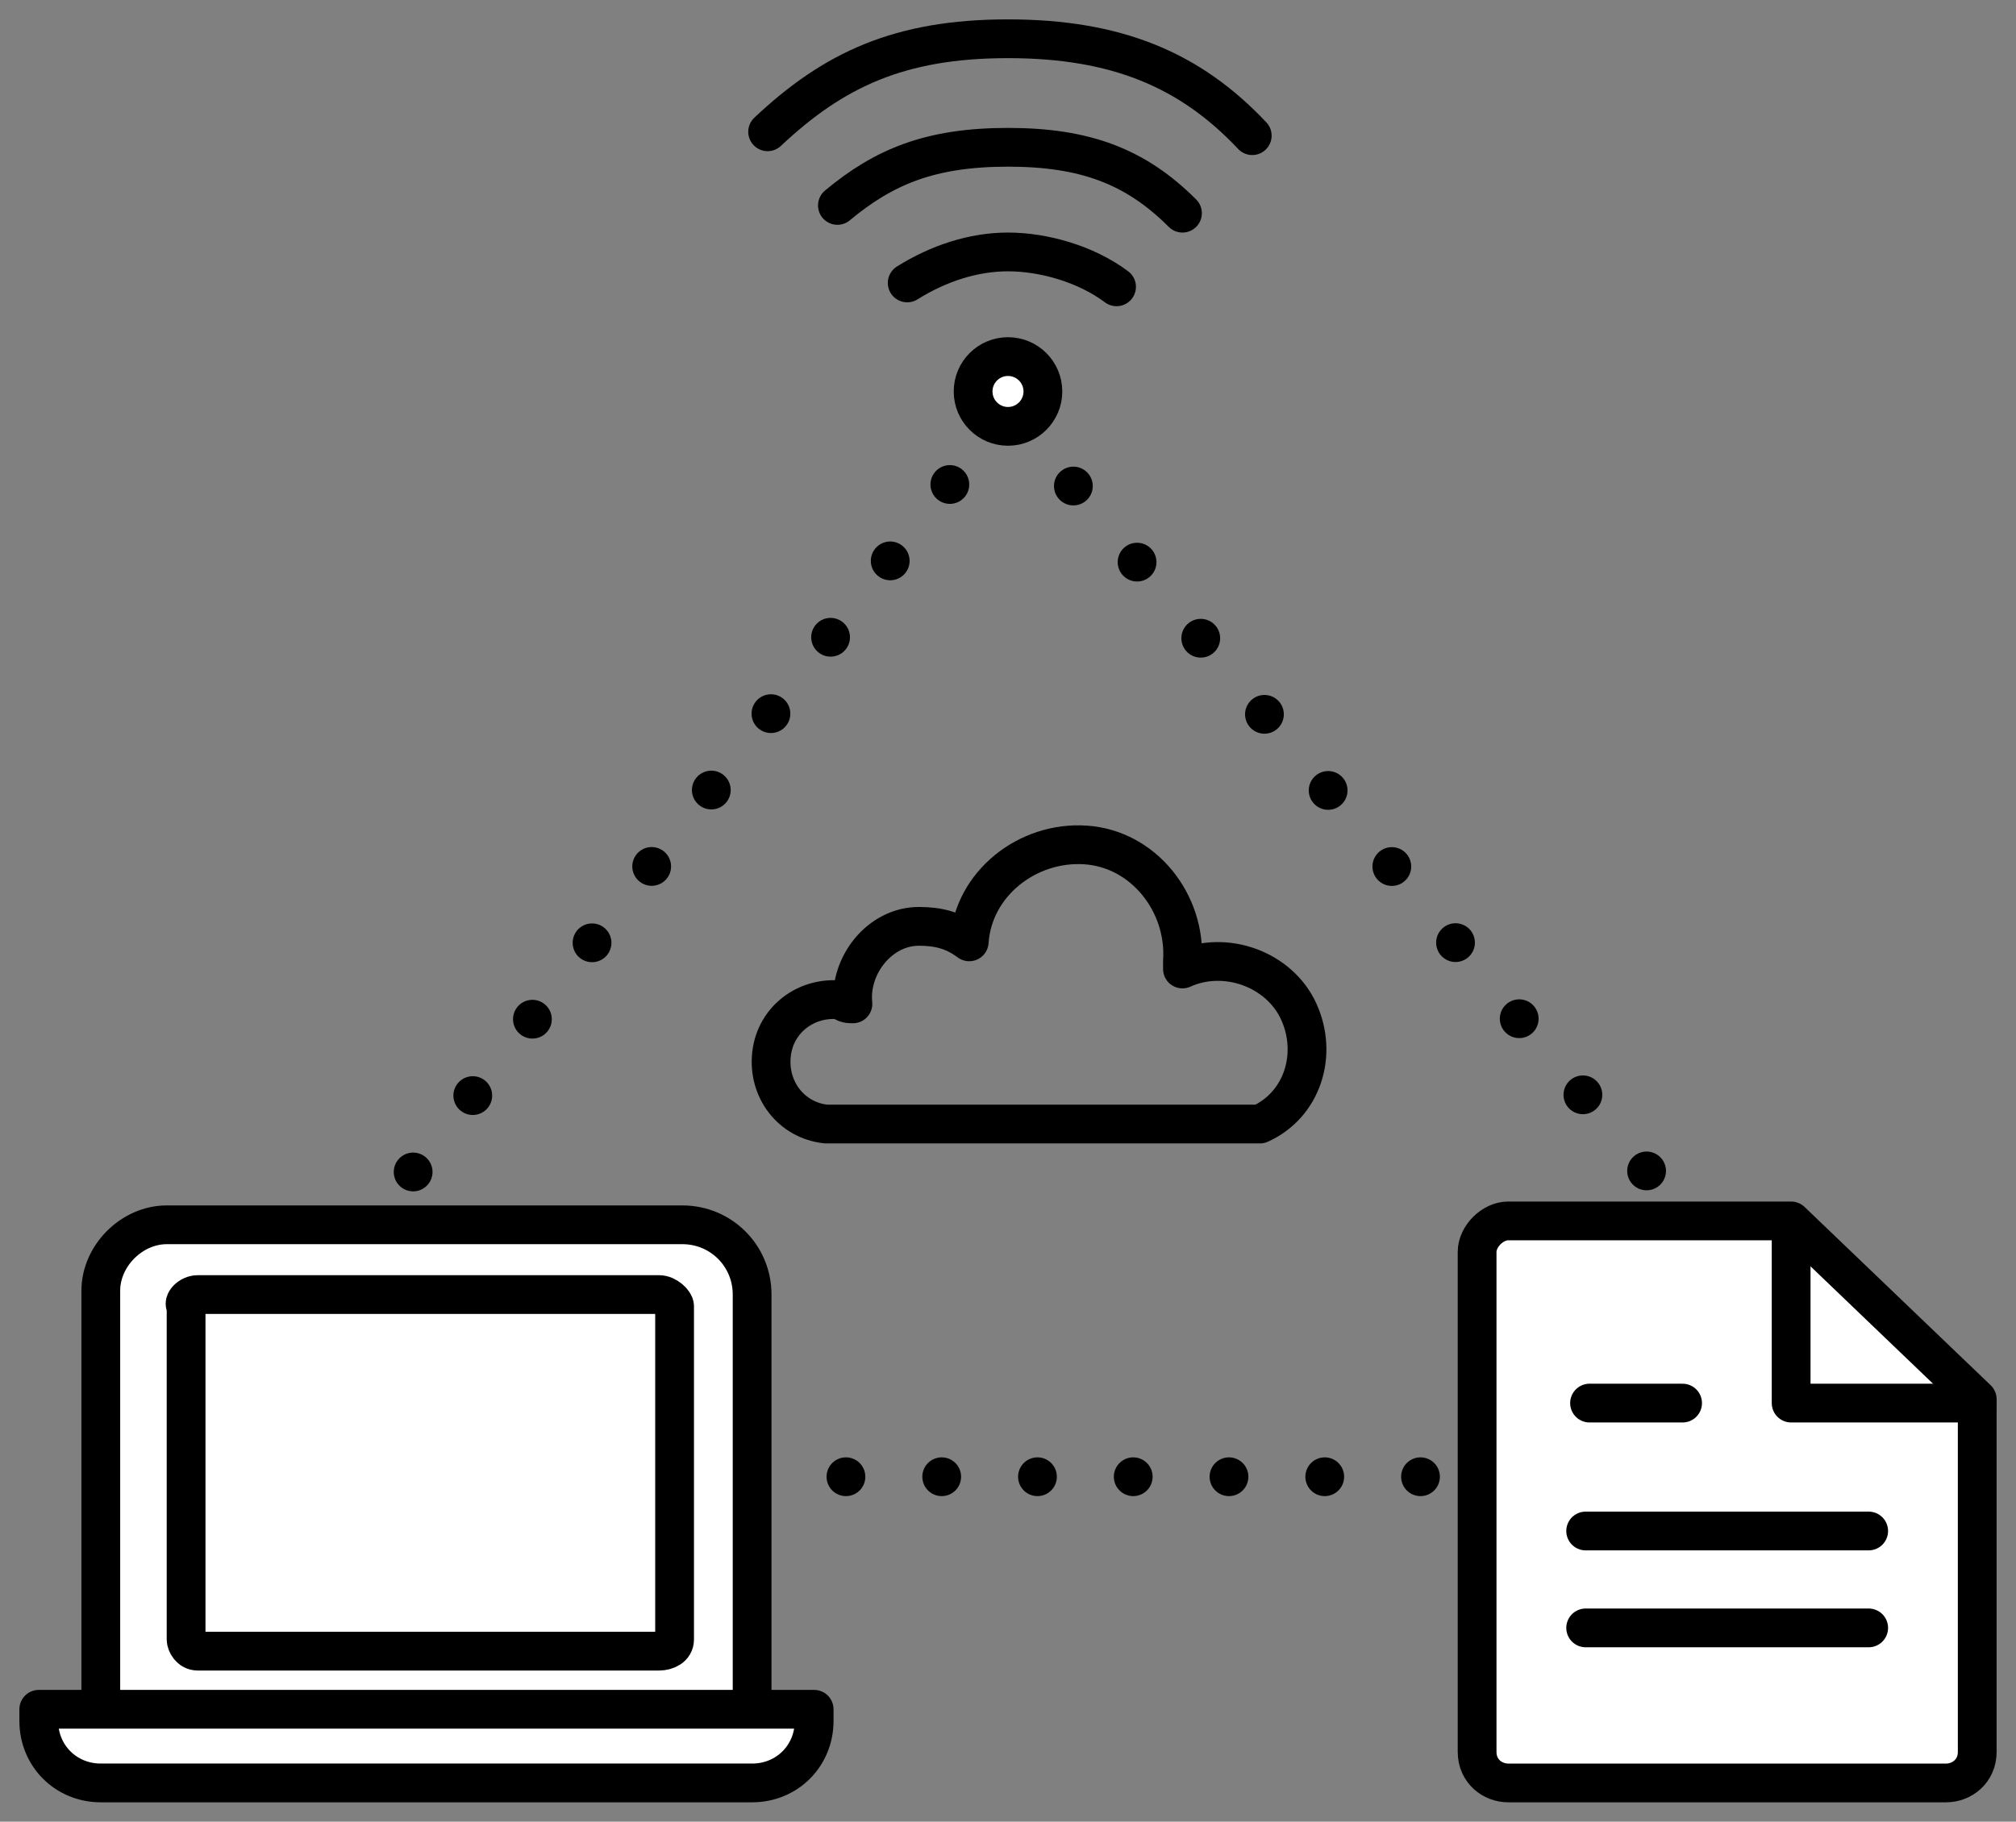 <?xml version="1.0" encoding="utf-8"?>
<!-- Generator: Adobe Illustrator 25.0.1, SVG Export Plug-In . SVG Version: 6.00 Build 0)  -->
<svg version="1.1" id="Слой_1" xmlns="http://www.w3.org/2000/svg" xmlns:xlink="http://www.w3.org/1999/xlink" x="0px" y="0px"
	 viewBox="0 0 52 47" style="enable-background:new 0 0 52 47;" xml:space="preserve">
<rect x="0" y="0" width="52" height="47" fill="#808080" stroke="none"/>
<style type="text/css">
	.st0{fill:none;stroke:#000000;stroke-linecap:round;stroke-linejoin:round;}
	.st1{fill:none;stroke:#000000;stroke-linecap:round;stroke-linejoin:round;stroke-dasharray:0,2.5;}
	.st2{fill:none;stroke:#000000;stroke-linecap:round;stroke-linejoin:round;stroke-dasharray:0,2.47;}
	.st3{fill:none;stroke:#000000;stroke-linecap:round;stroke-linejoin:round;stroke-dasharray:0,2.56;}
	.st4{fill:#FFFFFF;stroke:#000000;stroke-linecap:round;stroke-linejoin:round;}
</style>
<line class="st0" x1="26.1" y1="10.6" x2="26.1" y2="10.6"/>
<line class="st1" x1="24.5" y1="12.5" x2="5.3" y2="37.1"/>
<line class="st0" x1="4.5" y1="38.1" x2="4.5" y2="38.1"/>
<line class="st2" x1="7" y1="38.1" x2="47.8" y2="38.1"/>
<line class="st0" x1="49" y1="38.1" x2="49" y2="38.1"/>
<line class="st3" x1="47.4" y1="36.1" x2="26.9" y2="11.6"/>
<path class="st4" d="M50.2,46H38.9c-0.4,0-0.8-0.3-0.8-0.8V32.3c0-0.4,0.4-0.8,0.8-0.8h7.3l4.8,4.6v9.1C51,45.7,50.6,46,50.2,46
	L50.2,46z"/>
<polyline class="st0" points="51,36.2 46.2,36.2 46.2,31.6 "/>
<line class="st0" x1="40.9" y1="39.5" x2="48.2" y2="39.5"/>
<line class="st0" x1="40.9" y1="42" x2="48.2" y2="42"/>
<line class="st0" x1="41" y1="36.2" x2="43.4" y2="36.2"/>
<path class="st4" d="M4.3,31.6h13.3c1,0,1.8,0.8,1.8,1.8v10.8l0,0H2.6l0,0V33.3C2.6,32.4,3.4,31.6,4.3,31.6L4.3,31.6L4.3,31.6z"/>
<path class="st4" d="M1,44.1h20l0,0v0.3c0,0.9-0.7,1.6-1.6,1.6l0,0H2.6C1.7,46,1,45.3,1,44.4l0,0V44.1L1,44.1z"/>
<path class="st0" d="M5.1,33.4H17c0.2,0,0.4,0.2,0.4,0.3v8.6c0,0.2-0.2,0.3-0.4,0.3H5.1c-0.2,0-0.3-0.2-0.3-0.3v-8.6
	C4.7,33.6,4.9,33.4,5.1,33.4z"/>
<path class="st0" d="M22,25.9c-0.1-1,0.7-2,1.7-2c0.5,0,0.9,0.1,1.3,0.4c0.1-1.5,1.5-2.6,3-2.5s2.6,1.5,2.5,3c0,0.1,0,0.1,0,0.2
	c1.1-0.5,2.5,0,3,1.1s0.1,2.4-1,2.9c-0.2,0-0.4,0-0.5,0H21.3c-0.9-0.1-1.5-0.9-1.4-1.8s0.9-1.5,1.8-1.4C21.8,25.9,21.9,25.9,22,25.9
	z"/>
<circle class="st4" cx="26" cy="10.1" r="0.9"/>
<path class="st0" d="M23.4,7.3c0.8-0.5,1.7-0.8,2.6-0.8s2,0.3,2.8,0.9"/>
<path class="st0" d="M21.6,5.3c1.2-1,2.4-1.5,4.4-1.5s3.3,0.5,4.5,1.7"/>
<path class="st0" d="M19.8,3.4C21.5,1.8,23.2,1,26,1s4.7,0.8,6.3,2.5"/>
</svg>
